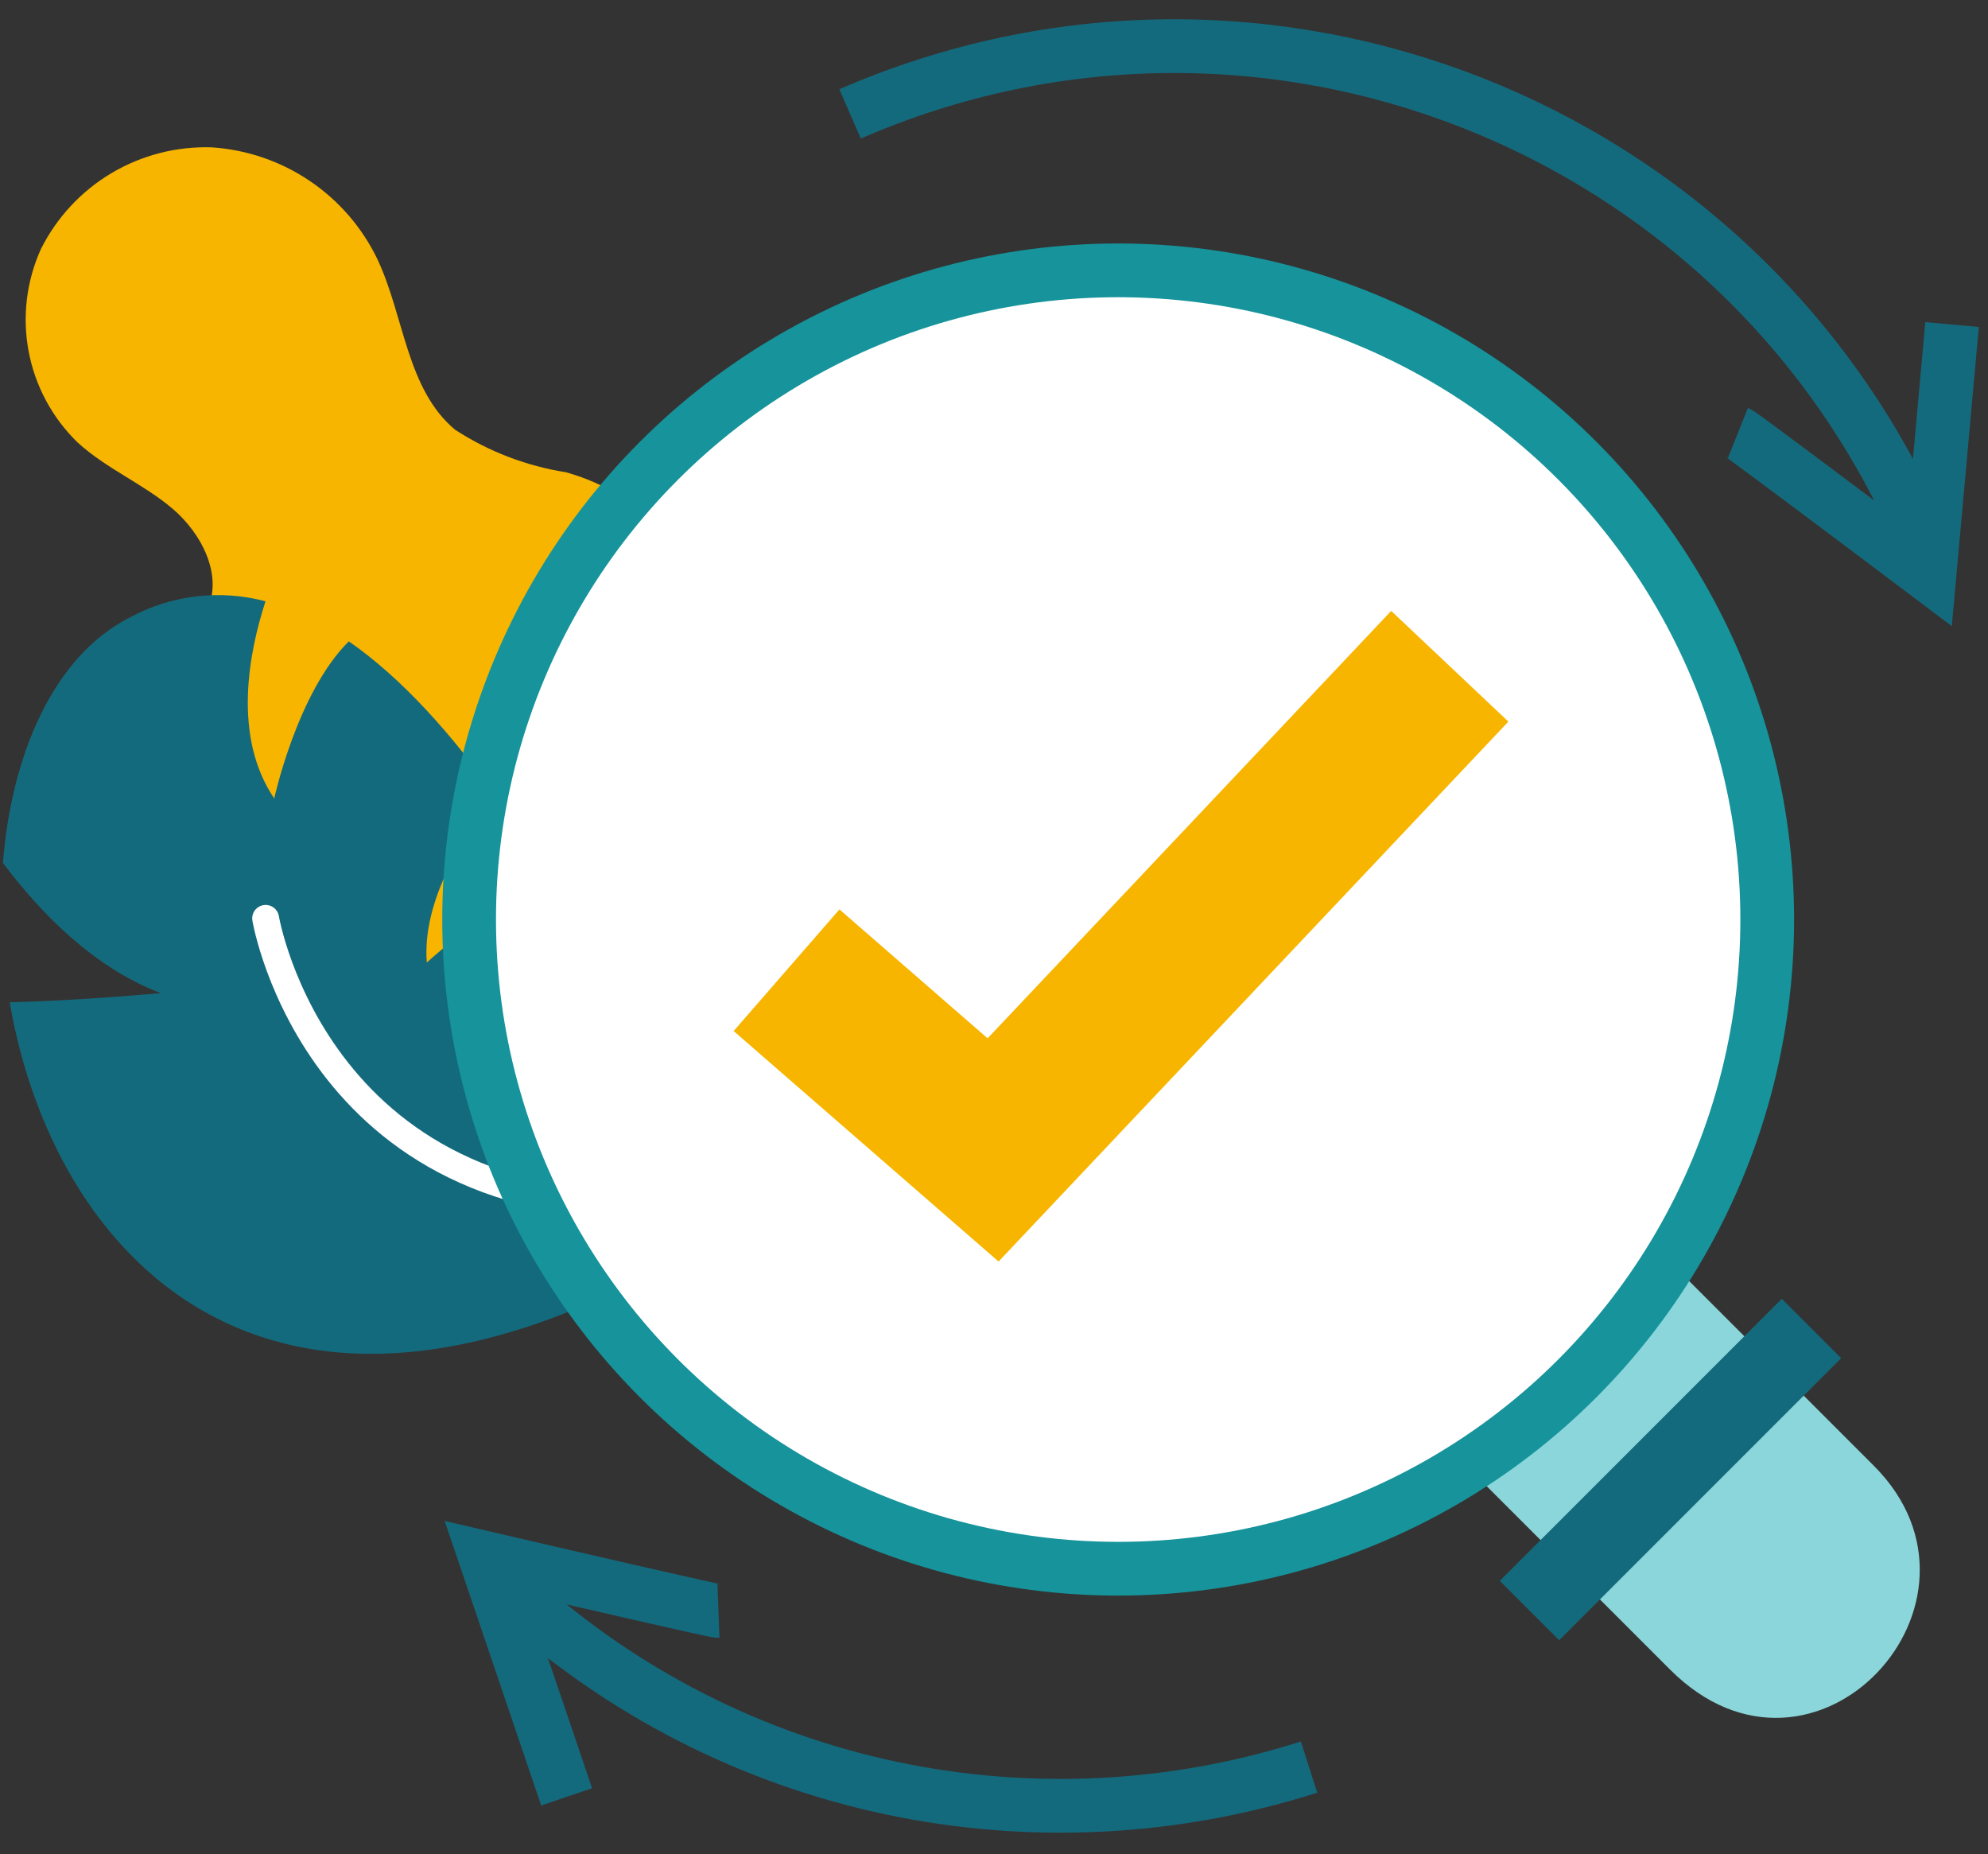 <svg width="74" height="69" viewBox="0 0 74 69" fill="none" xmlns="http://www.w3.org/2000/svg">
<rect x="0" y="0" width="74" height="69" fill="#333333" stroke="none"/>
<path d="M9.361 45.588C8.466 45.242 7.674 44.673 7.06 43.935C6.662 43.324 6.427 42.62 6.377 41.893C6.327 41.165 6.463 40.436 6.773 39.776C7.415 38.464 8.385 37.34 9.588 36.512C10.778 35.613 12.247 34.555 12.098 33.086C11.96 31.728 10.504 30.944 9.181 30.623C7.857 30.301 6.384 30.194 5.373 29.299C4.822 28.769 4.487 28.054 4.432 27.291C4.378 26.529 4.607 25.773 5.077 25.17C5.844 24.258 7.146 23.817 7.682 22.75C8.333 21.465 7.527 19.872 6.431 18.938C5.334 18.004 3.947 17.439 2.884 16.462C1.944 15.548 1.309 14.366 1.066 13.077C0.823 11.789 0.984 10.456 1.526 9.262C2.114 8.09 3.026 7.111 4.153 6.441C5.281 5.772 6.577 5.44 7.887 5.484C9.195 5.571 10.456 6.004 11.541 6.74C12.625 7.475 13.495 8.486 14.059 9.669C15.057 11.811 15.139 14.488 16.942 15.995C18.192 16.806 19.599 17.344 21.071 17.576C22.501 17.983 24.026 18.788 24.412 20.223C24.797 21.658 23.962 22.994 23.238 24.224C22.514 25.453 21.85 26.978 22.493 28.254C22.784 28.719 23.179 29.111 23.646 29.398C24.113 29.686 24.641 29.861 25.187 29.912C26.266 30.1 27.38 30.062 28.438 30.34C29.792 30.809 30.953 31.712 31.742 32.908C32.53 34.105 32.902 35.529 32.798 36.958C32.646 38.383 32.178 39.755 31.428 40.977C30.678 42.198 29.666 43.236 28.464 44.016C23.302 47.601 15.044 48.158 9.361 45.588Z" fill="#F7B500"/>
<path d="M25.015 40.667V46.976C9.818 55.418 1.963 46.638 0.361 37.3C2.965 37.241 5.985 36.958 5.985 36.958C3.475 36.011 1.496 33.959 0.108 32.113C0.438 27.993 2.036 24.404 4.82 22.986C6.367 22.142 8.179 21.925 9.883 22.378C9.266 24.275 8.645 27.406 10.208 29.715C10.208 29.715 11.065 25.766 12.984 23.868C14.988 25.26 16.838 27.355 18.432 29.604C17.288 31.051 15.699 33.506 15.888 35.819C17.274 34.581 18.794 33.502 20.419 32.602C22.638 36.204 24.244 39.605 25.015 40.667Z" fill="#146A7D"/>
<path d="M9.888 34.178C9.888 34.178 11.824 45.803 25.547 44.792" stroke="white" stroke-linecap="round" stroke-linejoin="round"/>
<path d="M54.582 54.551L62.167 46.966L69.752 54.551C74.811 59.61 67.535 67.504 62.167 62.136L54.582 54.551Z" fill="#8AD6DA"/>
<circle cx="41.622" cy="34.221" r="24.16" fill="white" stroke="#16939B" stroke-width="2"/>
<path d="M31.643 4.239C46.972 -2.432 64.806 4.587 71.477 19.916" stroke="#146A7D" stroke-width="2"/>
<path d="M48.727 65.763C38.707 68.966 27.299 66.849 18.999 59.223" stroke="#146A7D" stroke-width="2"/>
<path d="M29.278 36.107L36.966 42.795L53.966 24.795" stroke="#F7B500" stroke-width="6"/>
<rect x="55.828" y="58.832" width="14.843" height="3.125" transform="rotate(-45 55.828 58.832)" fill="#146A7D"/>
<path d="M64.693 16.109C64.818 16.159 69.495 19.672 71.818 21.422L72.662 12.078" stroke="#146A7D" stroke-width="2"/>
<path d="M26.744 59.955C26.609 59.96 20.91 58.644 18.077 57.985L21.092 66.87" stroke="#146A7D" stroke-width="2"/>
</svg>
